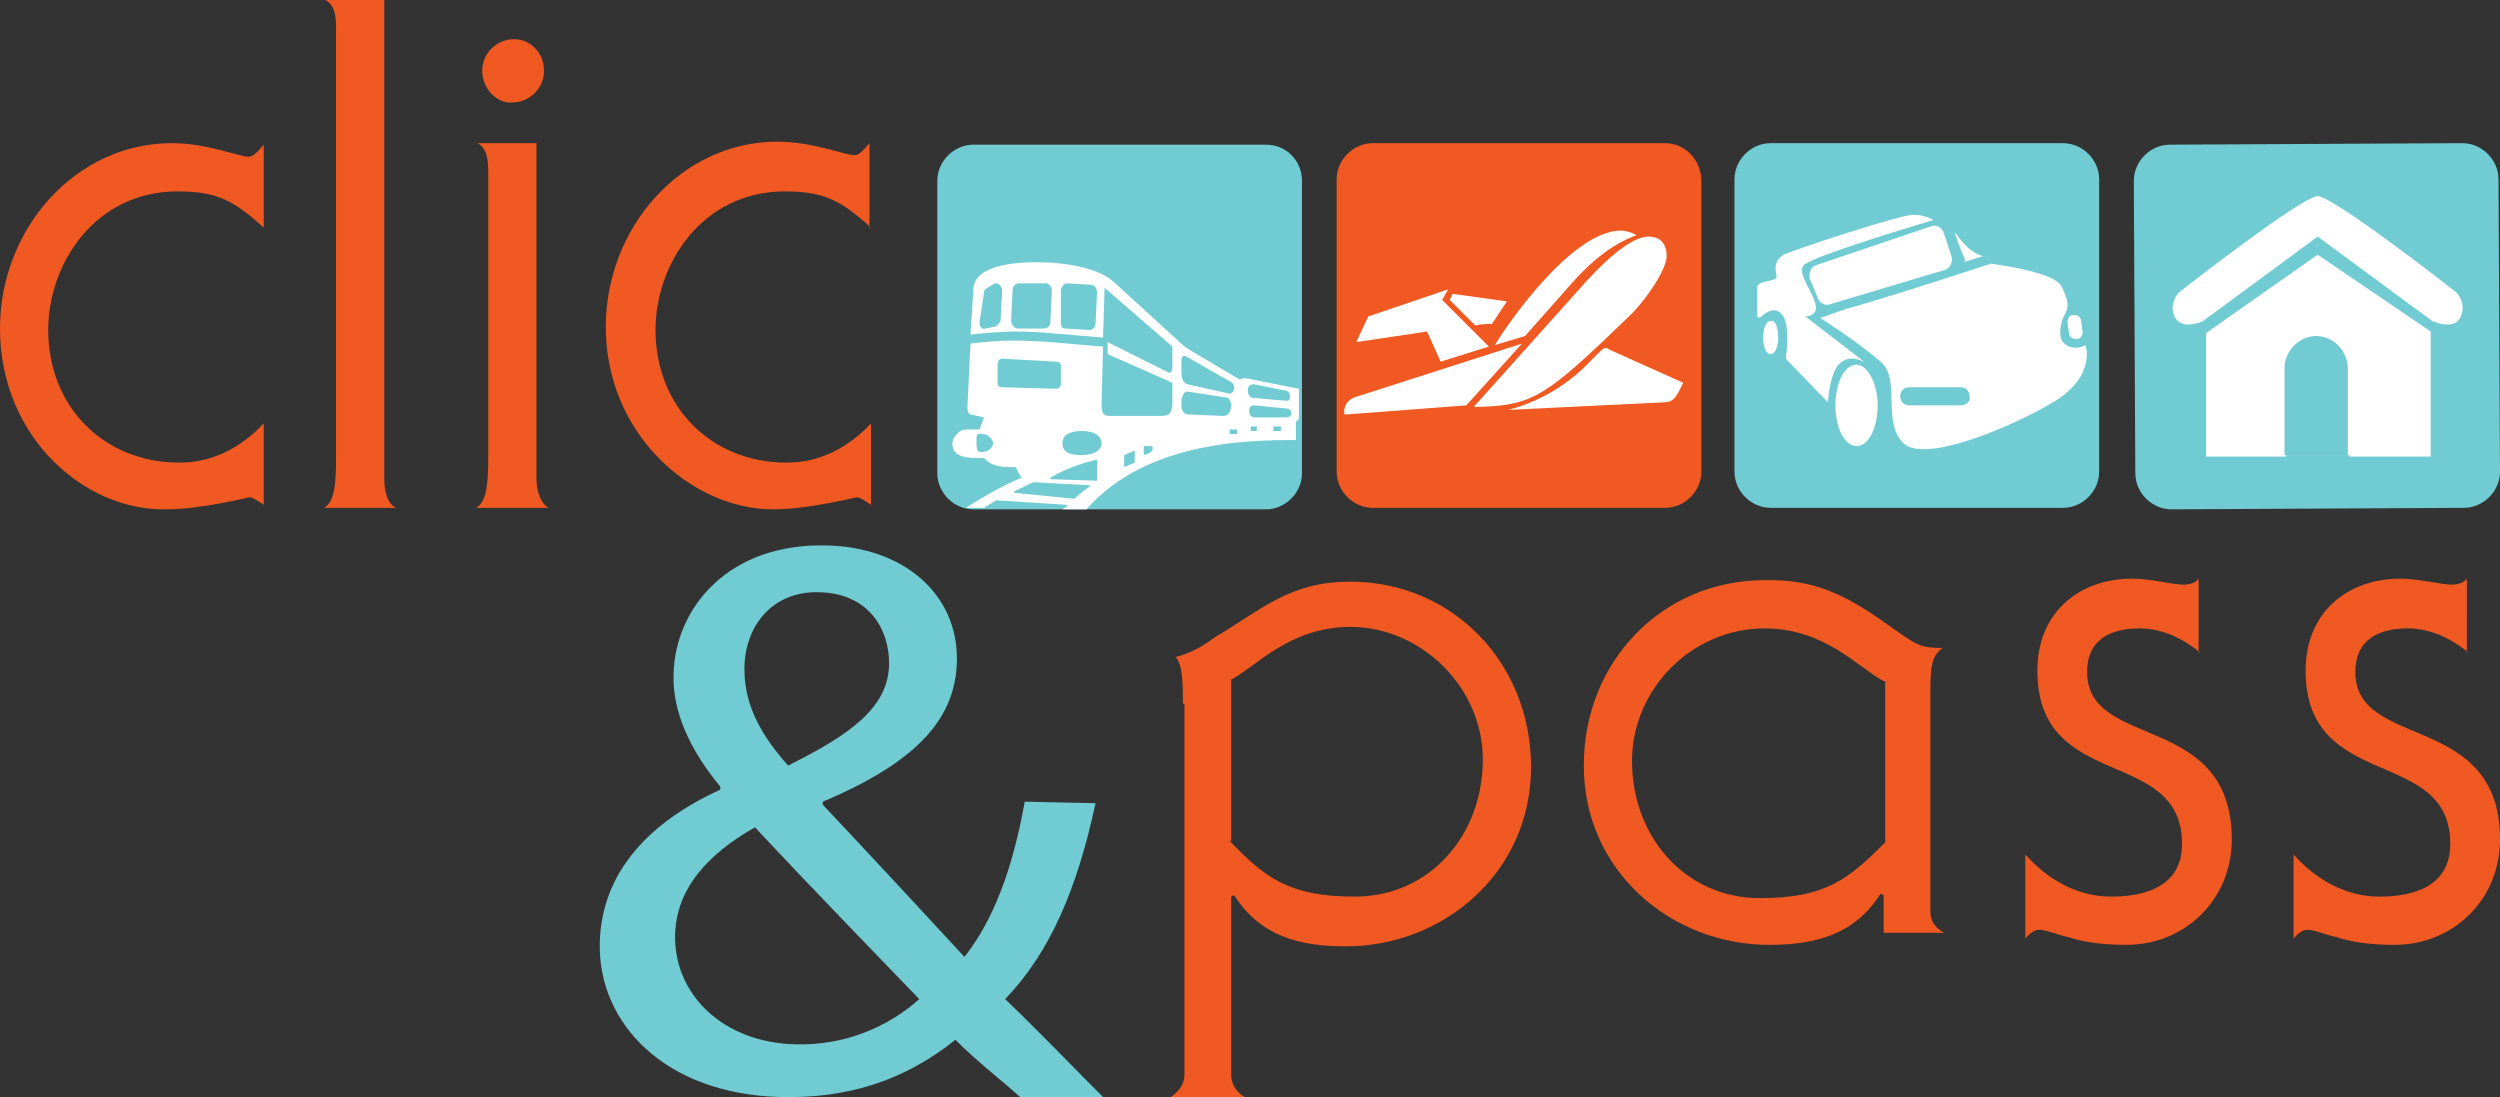 <?xml version="1.0" encoding="utf-8"?>
<!-- Generator: Adobe Illustrator 19.2.1, SVG Export Plug-In . SVG Version: 6.00 Build 0)  -->
<svg version="1.1" id="Calque_1" xmlns="http://www.w3.org/2000/svg" xmlns:xlink="http://www.w3.org/1999/xlink" x="0px" y="0px"
	 viewBox="0 0 165.9 72.8" style="enable-background:new 0 0 165.9 72.8;" xml:space="preserve">
<rect x="0" y="0" width="165.9" height="72.8" fill="#333333" stroke="none"/>
<style type="text/css">
	.st0{fill:#F15922;}
	.st1{fill:#70CBD2;}
	.st2{fill:#FFFFFF;}
</style>
<path class="st0" d="M17.5,15.1c-1.9-1.7-3-2.4-5.7-2.4c-5.5,0-8.6,4.8-8.6,9.2c0,5.1,3.7,8.8,8.7,8.8c2.2,0,4.1-1,5.6-2.6v5.4
	c0,0-0.7-0.5-0.9-0.5c-0.2,0-3.2,0.8-5.6,0.8C5.6,33.9,0,29,0,21.8C0,15.2,5,9.5,11.4,9.5c2.3,0,4.5,0.9,5.1,0.9
	c0.4,0,0.8-0.6,1-0.8V15.1z"/>
<path class="st0" d="M21.5,33.7c0.7-0.4,0.8-1.5,0.8-3.4V2.1c0-0.9,0-1.7-0.7-2.1h3.9v31.8c0,1,0.3,1.7,0.8,1.9H21.5z"/>
<path class="st0" d="M31.6,33.7c0.7-0.4,0.8-1.6,0.8-3.5V11.7c0-0.9,0-1.8-0.7-2.2h3.9v22.2c0,1,0.3,1.7,0.8,2H31.6z"/>
<path class="st0" d="M36.1,4.7c0,1.2-1,2.1-2.1,2.1C33,6.9,32,5.9,32,4.7s1-2.1,2.1-2.1C35.2,2.6,36.1,3.5,36.1,4.7"/>
<path class="st0" d="M57.8,15.1c-1.9-1.7-3-2.4-5.7-2.4c-5.5,0-8.6,4.8-8.6,9.2c0,5.1,3.7,8.8,8.7,8.8c2.2,0,4.1-1,5.6-2.6v5.4
	c0,0-0.7-0.5-0.9-0.5c-0.2,0-3.2,0.8-5.6,0.8c-5.4,0-11.1-5-11.1-12.1c0-6.6,5-12.3,11.4-12.3c2.3,0,4.5,0.9,5.1,0.9
	c0.4,0,0.8-0.6,1-0.8V15.1z"/>
<path class="st0" d="M78.5,46.7c0-1.1,0-2.7-0.5-3.1c0.9-0.2,1.8-0.7,2.6-1.3c3.2-1.9,5-3.7,9-3.7c6.8,0,12,5.4,12,12.3
	c0,7-5.8,11.9-12.3,11.9c-3.1,0-5.7-0.7-7.4-3.4l-0.2,0.1v11.8c0,0.5,0.2,1.1,0.9,1.5h-4.9c0.7-0.5,0.9-1,0.9-1.5V46.7z M81.6,55.8
	c2.3,2.4,3.9,3.7,8.3,3.7c5,0,8.5-4.1,8.5-9.1c0-4.8-4.1-8.8-8.8-8.8c-4,0-6.2,2.6-7.9,3.5V55.8z"/>
<path class="st0" d="M125.9,41.9c1.3,0.9,1.6,1.1,3,1.1c-0.8,0.6-0.8,1.4-0.8,3.4v14.1c0,0.5,0.2,1,0.9,1.4h-4v-2.5l-0.2-0.1
	c-1.7,2.7-4.3,3.4-7.4,3.4c-6.5,0-12.3-4.9-12.3-11.9c0-6.9,5.2-12.3,12-12.3C120.9,38.4,123.1,39.9,125.9,41.9 M125,45.2
	c-1.7-0.9-3.9-3.5-7.9-3.5c-4.8,0-8.8,4-8.8,8.8c0,5,3.5,9.1,8.5,9.1c4.4,0,5.9-1.3,8.3-3.7V45.2z"/>
<path class="st0" d="M146,43.3c-1.1-0.9-2.5-1.6-4-1.6c-1.9,0-3.5,0.7-3.5,2.9c0,5.2,9.6,2.6,9.6,11.1c0,4-3.1,7-7,7
	c-1.7,0-2.9-0.2-3.8-0.5c-0.9-0.2-1.5-0.5-2-0.5c-0.3,0-0.7,0.3-0.9,0.6h0v-5.6c1.5,1.7,3.5,2.8,5.7,2.8c2.3,0,4.7-0.7,4.7-3.5
	c0-6.5-9.6-3.4-9.6-11.5c0-3.8,2.7-6.1,6.3-6.1c0.6,0,1.3,0.1,1.9,0.2c0.6,0.1,1.2,0.2,1.5,0.2c0.3,0,0.8-0.1,1-0.4V43.3z"/>
<path class="st0" d="M163.8,43.3c-1.1-0.9-2.5-1.6-4-1.6c-1.9,0-3.5,0.7-3.5,2.9c0,5.2,9.6,2.6,9.6,11.1c0,4-3.1,7-7,7
	c-1.7,0-2.9-0.2-3.8-0.5c-0.9-0.2-1.5-0.5-2-0.5c-0.3,0-0.7,0.3-0.9,0.6h0v-5.6c1.5,1.7,3.5,2.8,5.7,2.8c2.3,0,4.7-0.7,4.7-3.5
	c0-6.5-9.6-3.4-9.6-11.5c0-3.8,2.7-6.1,6.3-6.1c0.6,0,1.3,0.1,1.9,0.2c0.6,0.1,1.2,0.2,1.5,0.2c0.3,0,0.8-0.1,1-0.4V43.3z"/>
<path class="st1" d="M67.7,72.8c-1.1-1-2.8-2.3-4.3-3.8c-3.5,2.8-7.3,3.9-11.6,3.8c-7.7-0.2-12.1-4.9-12-10.2
	c0.1-4.8,3.4-8.1,8-10.2l0-0.2c-2-2.4-3.2-5-3.1-7.5c0.1-4.3,3.6-8.7,10.2-8.5c4.9,0.1,8.7,3.1,8.6,7.7c-0.1,3.7-2.5,6.6-8.9,9.3
	l0,0.2c3.3,3.5,7,7.5,9.4,10.1c1.9-2.4,3.2-5.8,4-10.3l4.7,0.1c-1.2,5.6-3,9.9-6,13c2.1,2,4.2,4.2,6.5,6.5L67.7,72.8z M52.8,69.3
	c3.3,0.1,6.2-1.2,8.2-3c-2.3-2.4-6.6-6.8-10.9-11.4c-2.1,1.2-5.2,3.4-5.3,7.1C44.7,66,48,69.2,52.8,69.3L52.8,69.3z M54.4,39.3
	c-3.2-0.1-5,2.3-5,5.1c0,2.5,1.2,4.5,2.9,6.4c4-2,6.7-3.8,6.7-6.8C59,41.8,57.7,39.4,54.4,39.3L54.4,39.3z"/>
<path class="st0" d="M110.5,9.5l-19.4,0c-1.3,0-2.4,1.1-2.4,2.4v19.4c0,1.3,1.1,2.4,2.4,2.4l19.4,0c1.3,0,2.4-1.1,2.4-2.4V12
	C112.9,10.6,111.8,9.5,110.5,9.5"/>
<path class="st2" d="M111.7,25.4l-0.2,0.4c-0.3,0.6-0.5,0.9-1.1,0.9l-10.3,0.5c2.6-0.7,4.4-2.1,5.6-3.4c0.6-0.6,0.7-0.7,0.8-0.7
	c0.1,0,0.2,0,0.3,0.1L111.7,25.4z M104.7,19.3c2.8-3.2,4.1-3.6,4.7-3.6c0.8,0,1.2,0.5,1.2,1.3c0,0.8-1.2,2.7-2.4,3.9
	c-5.6,5.4-6.4,6-10.1,6.1l-0.3,0L104.7,19.3z M99.2,22.9c0.7-1.2,5-7.5,8.3-7.6c0.4,0,0.7,0.1,1.1,0.3c-0.5,0.2-2.2,0.8-4.3,3.2
	l-3.1,3.5L99.2,22.9z M97.3,26.9l-7.9,0.6c-0.2,0-0.2,0-0.2-0.2c0-0.5,0.4-0.9,0.9-1l10.9-3.5L97.3,26.9z M99,21.5
	c-0.4,0-0.7,0-1.1,0.1l-1.7-1.7l0.2-0.4L100,20L99,21.5z M90,22.7l0.8-1.7l5.3-1.8l-0.4,0.7l3.1,3.1l-3.2,1l-0.9-2L90,22.7z"/>
<path class="st1" d="M84,9.6l-19.4,0c-1.3,0-2.4,1.1-2.4,2.4l0,19.4c0,1.3,1.1,2.4,2.4,2.4l19.4,0c1.3,0,2.4-1.1,2.4-2.4l0-19.4
	C86.4,10.7,85.4,9.6,84,9.6"/>
<path class="st2" d="M64.4,22.8c0.8-0.1,1.9-0.2,2.7-0.2c2.1,0,3.6,0.2,6.1,0.4l-0.1,3.8c0,0.6,0.1,0.8,0.5,0.8l3.5,0
	c0.6,0,0.7-0.3,0.7-1l0-1.2l-4.3-1.9l0-0.8l4,2c0.1,0.1,0.3,0,0.3-0.3l0-1.4l-4.5-3.9l-0.1,3.3c-2.6-0.2-4.1-0.4-5.8-0.4
	c-0.8,0-2.1,0.1-3,0.2l0.2-3.1c0.1-1.1,1.6-1.7,4.2-1.7c2,0,4.1,0.4,5.1,1.3l4.6,4.2c0.2,0.2,0.6,0.4,2.6,1.6l1.2,0.7
	c0.1-0.1,0.2-0.1,0.4-0.1l3.5,0.7l0,2l-0.2,0.2l0,1.2c-2.8,0-9.9,0-13.9,4.6l-1.6,0l0.3-0.2l0-0.1l-4.7-0.3l-0.8,0.5l-1.2,0
	c1.4-0.9,2.7-1.6,3.7-2c-0.1-0.1-0.3-0.5-0.4-0.7l-0.3,0c-1,0-1.4-0.2-1.8-0.6l-0.3,0c-1.2,0-1.8-0.2-1.8-1c0-0.3,0.4-0.9,0.9-0.9
	l0.9,0l0.3-0.8l-0.9-0.2c-0.2-0.1-0.2-0.3-0.2-0.5L64.4,22.8z M65,28.8c-0.2,0-0.2,0.1-0.2,0.6c0,0.5,0.1,0.6,0.3,0.6
	c0.5,0,0.8-0.3,0.8-0.6c0-0.2-0.3-0.6-0.7-0.6L65,28.8z M65,21.4c0,0.3,0.2,0.5,0.4,0.4l0.5-0.1c0.2,0,0.4-0.2,0.5-0.4l0.1-2
	c0-0.3-0.2-0.5-0.5-0.5L65.7,19c-0.2,0.1-0.4,0.2-0.4,0.4L65,21.4z M70.4,24.3c0-0.2-0.1-0.3-0.3-0.3l-3.6-0.2
	c-0.2,0-0.3,0.2-0.3,0.4l0,1.2c0,0.2,0.1,0.3,0.3,0.3l3.6,0.1c0.2,0,0.3-0.2,0.3-0.3L70.4,24.3z M67.1,21.3c0,0.2,0.2,0.5,0.4,0.5
	l1.8,0c0.2,0,0.4-0.2,0.4-0.4l0.1-2.1c0-0.3-0.2-0.5-0.4-0.5l-1.8,0c-0.2,0-0.4,0.2-0.4,0.4L67.1,21.3z M71.3,33.1
	c0.3-0.3,0.7-0.6,1-0.8v-0.1l-3.7-0.2c-0.3,0.1-0.6,0.3-1.3,0.6v0.1L71.3,33.1z M72.8,31.9l0-1.4c-0.9,0.2-2.1,0.6-3.1,1.2l0,0.1
	L72.8,31.9z M70.4,21.4c0,0.3,0.1,0.4,0.3,0.4l1.6,0.1c0.2,0,0.4-0.2,0.4-0.4l0.1-2.1c0-0.3-0.2-0.5-0.4-0.5l-1.6-0.1
	c-0.2,0-0.3,0.2-0.4,0.4L70.4,21.4z M73.1,29.4c0-0.4-0.4-0.8-1.3-0.8c-1,0-1.3,0.4-1.3,0.8c0,0.4,0.2,0.8,1.2,0.8
	C72.9,30.2,73.1,29.7,73.1,29.4 M74.6,31l0.7-0.3l0-0.8l-0.7,0.3L74.6,31z M75.9,30.2l0.3-0.1c0.2-0.1,0.3-0.2,0.3-0.4
	c0-0.1-0.1-0.1-0.3-0.1l-0.3,0L75.9,30.2z M78.4,24.7c0,0.4,0.1,0.7,0.4,0.8l2.7,0.6c0.2,0.1,0.4-0.1,0.4-0.4c0-0.2-0.2-0.4-0.3-0.4
	l-2.8-1.6c-0.3-0.2-0.4,0-0.4,0.2L78.4,24.7z M78.9,26c-0.3-0.1-0.4,0.2-0.5,0.5V27c0,0.2,0.2,0.5,0.4,0.5l2.4,0.1
	c0.3,0,0.5-0.3,0.5-0.7c0-0.2-0.1-0.4-0.2-0.5L78.9,26z M82.1,28.5l-0.5,0v0.3l0.5,0L82.1,28.5z M83.2,25.5c-0.2,0-0.4,0.1-0.4,0.4
	c0,0.3,0.2,0.5,0.3,0.5l2.3,0.2c0.2,0,0.2-0.2,0.2-0.3c0-0.2-0.1-0.4-0.4-0.4L83.2,25.5z M83.2,26.9c-0.2,0-0.3,0.1-0.3,0.4
	c0,0.2,0.1,0.4,0.4,0.4l2,0c0.3,0,0.4-0.1,0.4-0.3c0-0.1-0.1-0.3-0.4-0.3L83.2,26.9z M83,28.6l0.4,0l0-0.3l-0.4,0V28.6z M84.5,28.6
	l0.5,0l0-0.3l-0.5,0V28.6z"/>
<path class="st1" d="M165.8,11.9c0-1.3-1.1-2.4-2.4-2.4L144,9.6c-1.3,0-2.4,1.1-2.4,2.4l0.1,19.4c0,1.3,1.1,2.4,2.4,2.4l19.4-0.1
	c1.3,0,2.4-1.1,2.4-2.4L165.8,11.9z"/>
<path class="st2" d="M163,19.4c0,0-7.9-6.2-9.2-6.4v0c0,0,0,0,0,0c0,0,0,0,0,0v0c-1.3,0.2-9.2,6.4-9.2,6.4s-0.7,0.7-0.3,1.6
	c0.5,1,1.9,0.3,1.9,0.3l7.6-5.6l7.6,5.6c0,0,1.5,0.7,1.9-0.3C163.7,20.1,163,19.4,163,19.4"/>
<path class="st1" d="M139.3,11.9c0-1.3-1.1-2.4-2.4-2.4l-19.4,0c-1.3,0-2.4,1.1-2.4,2.4l0,19.4c0,1.3,1.1,2.4,2.4,2.4l19.4,0
	c1.3,0,2.4-1.1,2.4-2.4L139.3,11.9z"/>
<path class="st2" d="M128.3,14.6c0,0-0.8-0.5-1.7-0.3c-0.7,0.1-5.3,1.5-8,2.5c-1.1,0.4-0.7,1.4-0.7,1.6c-0.1,0.3-1.3,0.2-1.3,0.7
	c0,0.9,0,1.8,0,1.8s0,0.3,0.3,0.1c0.3-0.3,1-0.8,1.5,0.1c0.4,0.9,0.1,2.7,0.1,2.7l2.8,2.9c0,0,0.1-1.8,0.7-2.5
	c0.5-0.5,1-0.5,1.7-0.2l-3.9-3c0,0,0.8,0,0.7-0.7c-0.1-0.8-1.3-2.2-0.8-2.7C120.2,17,128.3,14.6,128.3,14.6"/>
<path class="st2" d="M124.6,26.9c0,1.5-0.6,2.7-1.4,2.7c-0.8,0-1.4-1.2-1.4-2.7c0-1.5,0.6-2.7,1.4-2.7
	C123.9,24.2,124.6,25.4,124.6,26.9"/>
<path class="st2" d="M118,22.4c0,0.6-0.2,1.1-0.5,1.1c-0.3,0-0.5-0.5-0.5-1.1c0-0.6,0.2-1.1,0.5-1.1C117.8,21.2,118,21.7,118,22.4"
	/>
<path class="st2" d="M138.1,21.3c0-0.3-0.3-0.4-0.5-0.4c-0.3,0-0.4,0.3-0.4,0.5l0.1,0.7c0,0.3,0.3,0.4,0.5,0.4
	c0.3,0,0.4-0.3,0.4-0.5L138.1,21.3z"/>
<path class="st2" d="M129.5,17c0.1,0.4-0.1,0.8-0.4,0.9l-7.7,2.3c-0.3,0.1-0.7-0.1-0.8-0.5l-0.5-1.2c-0.1-0.4,0.1-0.8,0.4-0.9
	l7.7-2.6c0.3-0.1,0.7,0.1,0.8,0.5L129.5,17z"/>
<path class="st2" d="M138.4,22.9c-0.5,0.3-1.2,0.2-1.5-0.2c-0.3-0.3-0.2-1.3,0.1-1.8c0.3-0.5,0.3-0.9-0.2-1.9
	c-0.5-1-4.7-1.5-4.7-1.5s-7.3,2.4-9.6,3l-1.7,0.6c0,0,2.8,1.8,4.1,3c1.2,1.2,0,3.9,1.4,5.3c1.4,1.4,7.3-1.1,10.1-2.8
	C139.1,24.9,138.4,22.9,138.4,22.9 M130.1,26.9h-3.4c-0.4,0-0.6-0.3-0.6-0.6c0-0.4,0.3-0.6,0.6-0.6h3.4c0.4,0,0.6,0.3,0.6,0.6
	C130.8,26.6,130.5,26.9,130.1,26.9"/>
<path class="st2" d="M129.7,15.4c0.4,0.5,0.9,1.3,1.9,1.6l-1.3,0.4c0,0,0.2-0.1,0-0.4C130.1,16.6,129.7,15.4,129.7,15.4"/>
<path class="st2" d="M153.8,16.9l-7.4,5.2v8.2h14.9V22L153.8,16.9z M155.8,30.2h-4.2v-5.9h0c0.1-1.1,1-2,2.1-2c1.1,0,2,0.9,2.1,2h0
	V30.2z"/>
<rect x="151.7" y="30.2" class="st1" width="4.2" height="0.2"/>
</svg>
